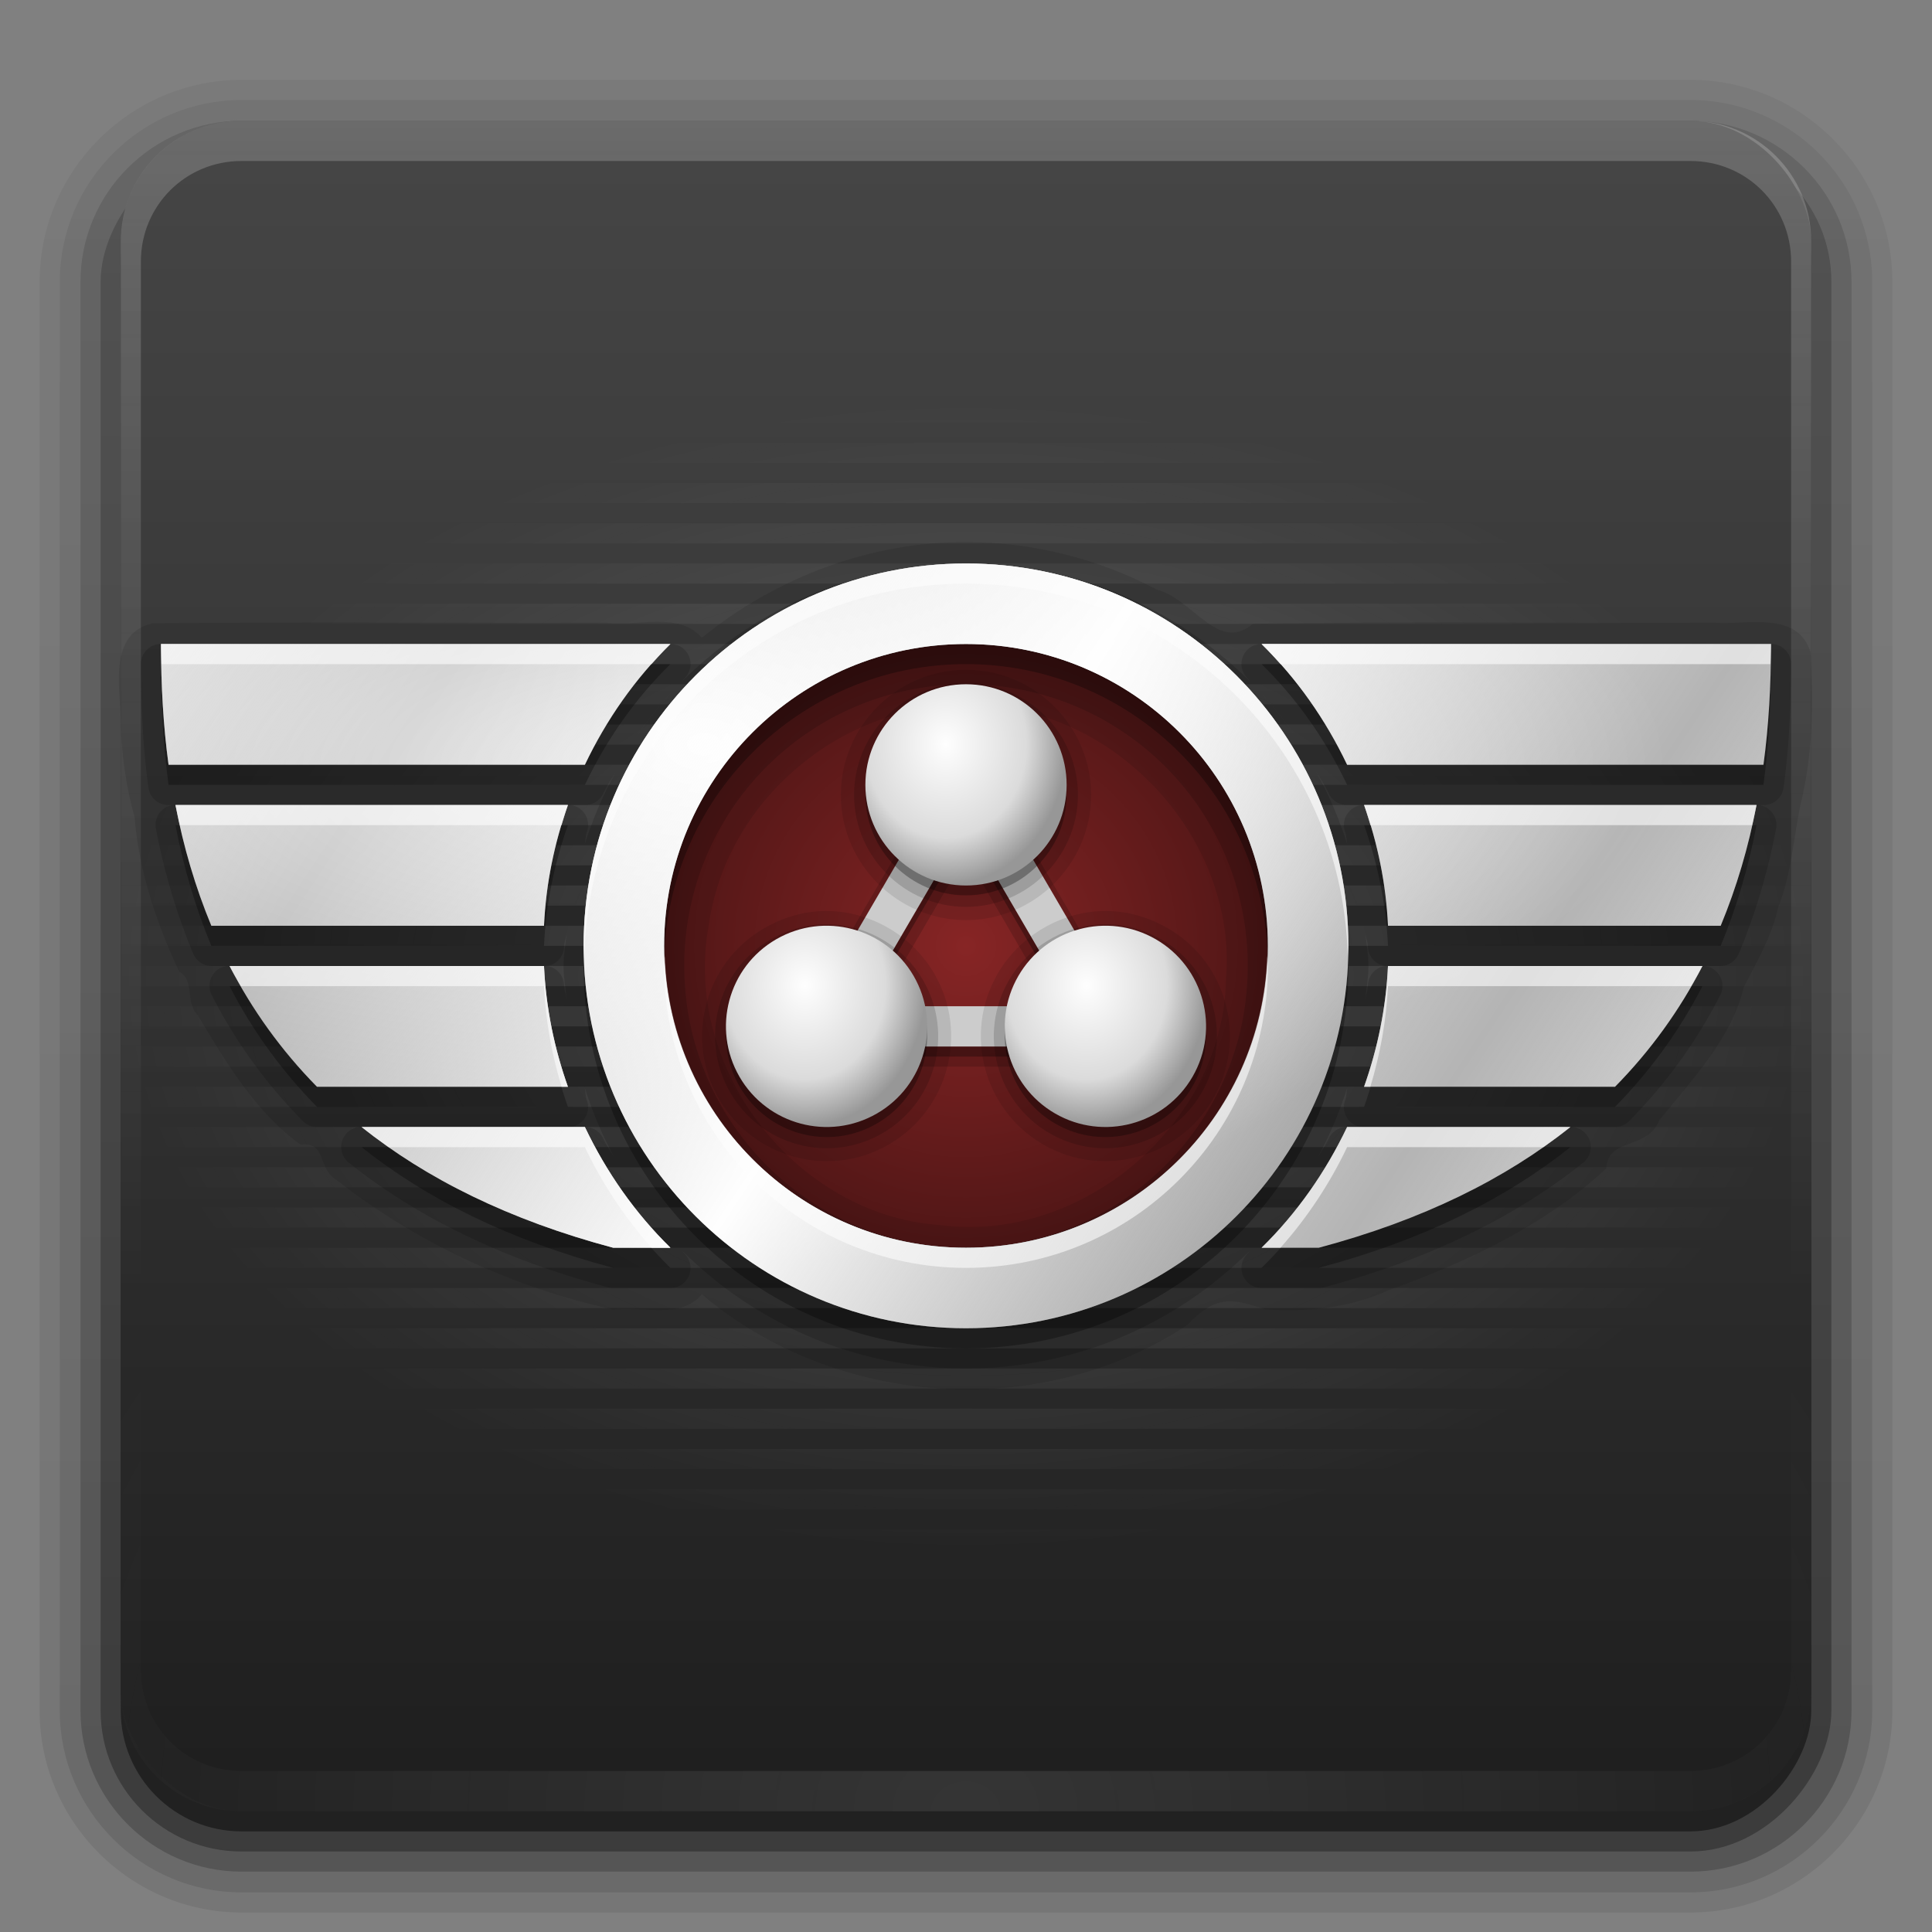 <?xml version="1.0" encoding="UTF-8" standalone="no"?>
<!-- Created with Inkscape (http://www.inkscape.org/) -->

<svg
   xmlns:dc="http://purl.org/dc/elements/1.1/"
   xmlns:cc="http://creativecommons.org/ns#"
   xmlns:rdf="http://www.w3.org/1999/02/22-rdf-syntax-ns#"
   xmlns:svg="http://www.w3.org/2000/svg"
   xmlns="http://www.w3.org/2000/svg"
   xmlns:xlink="http://www.w3.org/1999/xlink"
   xmlns:inkscape="http://www.inkscape.org/namespaces/inkscape"
   version="1.0"
   width="96"
   height="96"
   id="svg2408">
  <rect width="100%" height="100%" fill="#808080" stroke="none"/>
  <defs
     id="defs2410">
    <linearGradient
       id="linearGradient4037">
      <stop
         id="stop4039"
         style="stop-color:#fefefe;stop-opacity:1"
         offset="0" />
      <stop
         id="stop4041"
         style="stop-color:#fefefe;stop-opacity:0"
         offset="1" />
    </linearGradient>
    <linearGradient
       id="linearGradient3899">
      <stop
         id="stop3901"
         style="stop-color:#fefefe;stop-opacity:1"
         offset="0" />
      <stop
         id="stop3904"
         style="stop-color:#dbdbdb;stop-opacity:1"
         offset="0.667" />
      <stop
         id="stop3906"
         style="stop-color:#979797;stop-opacity:1"
         offset="1" />
    </linearGradient>
    <linearGradient
       id="linearGradient3995">
      <stop
         id="stop3997"
         style="stop-color:#fefefe;stop-opacity:1"
         offset="0" />
      <stop
         id="stop3897"
         style="stop-color:#dbdbdb;stop-opacity:1"
         offset="0.5" />
      <stop
         id="stop3999"
         style="stop-color:#979797;stop-opacity:1"
         offset="1" />
    </linearGradient>
    <linearGradient
       id="linearGradient3941">
      <stop
         id="stop3943"
         style="stop-color:#872525;stop-opacity:1"
         offset="0" />
      <stop
         id="stop3945"
         style="stop-color:#501616;stop-opacity:1"
         offset="1" />
    </linearGradient>
    <linearGradient
       id="linearGradient3901">
      <stop
         id="stop3903"
         style="stop-color:#ebebeb;stop-opacity:1"
         offset="0" />
      <stop
         id="stop3905"
         style="stop-color:#b4b4b4;stop-opacity:1"
         offset="1" />
    </linearGradient>
    <linearGradient
       x1="45.448"
       y1="92.54"
       x2="45.448"
       y2="7.017"
       id="ButtonShadow"
       gradientUnits="userSpaceOnUse"
       gradientTransform="scale(1.006,0.994)">
      <stop
         id="stop3750"
         style="stop-color:#000000;stop-opacity:1"
         offset="0" />
      <stop
         id="stop3752"
         style="stop-color:#000000;stop-opacity:0.588"
         offset="1" />
    </linearGradient>
    <linearGradient
       id="linearGradient3737">
      <stop
         id="stop3739"
         style="stop-color:#fefefe;stop-opacity:1"
         offset="0" />
      <stop
         id="stop3741"
         style="stop-color:#fefefe;stop-opacity:0"
         offset="1" />
    </linearGradient>
    <linearGradient
       id="linearGradient3700">
      <stop
         id="stop3702"
         style="stop-color:#1e1e1e;stop-opacity:1"
         offset="0" />
      <stop
         id="stop3704"
         style="stop-color:#464646;stop-opacity:1"
         offset="1" />
    </linearGradient>
    <filter
       color-interpolation-filters="sRGB"
       id="filter3174">
      <feGaussianBlur
         id="feGaussianBlur3176"
         stdDeviation="1.71" />
    </filter>
    <linearGradient
       x1="36.357"
       y1="6"
       x2="36.357"
       y2="63.893"
       id="linearGradient3188"
       xlink:href="#linearGradient3737"
       gradientUnits="userSpaceOnUse" />
    <filter
       x="-0.192"
       y="-0.192"
       width="1.384"
       height="1.384"
       color-interpolation-filters="sRGB"
       id="filter3794">
      <feGaussianBlur
         id="feGaussianBlur3796"
         stdDeviation="5.28" />
    </filter>
    <linearGradient
       x1="48"
       y1="20.221"
       x2="48"
       y2="138.661"
       id="linearGradient3613"
       xlink:href="#linearGradient3737"
       gradientUnits="userSpaceOnUse" />
    <radialGradient
       cx="48"
       cy="90.172"
       r="42"
       fx="48"
       fy="90.172"
       id="radialGradient3619"
       xlink:href="#linearGradient3737"
       gradientUnits="userSpaceOnUse"
       gradientTransform="matrix(1.157,0,0,0.996,-7.551,0.197)" />
    <clipPath
       id="clipPath3613">
      <rect
         width="84"
         height="84"
         rx="6"
         ry="6"
         x="6"
         y="6"
         id="rect3615"
         style="fill:#fefefe;fill-opacity:1;fill-rule:nonzero;stroke:none" />
    </clipPath>
    <linearGradient
       x1="48"
       y1="90"
       x2="48"
       y2="5.988"
       id="linearGradient3617"
       xlink:href="#linearGradient3700"
       gradientUnits="userSpaceOnUse" />
    <linearGradient
       x1="45.448"
       y1="92.54"
       x2="45.448"
       y2="7.017"
       id="ButtonShadow-0"
       gradientUnits="userSpaceOnUse"
       gradientTransform="matrix(1.006,0,0,0.994,100,0)">
      <stop
         id="stop3750-8"
         style="stop-color:#000000;stop-opacity:1"
         offset="0" />
      <stop
         id="stop3752-5"
         style="stop-color:#000000;stop-opacity:0.588"
         offset="1" />
    </linearGradient>
    <linearGradient
       x1="32.251"
       y1="6.132"
       x2="32.251"
       y2="90.239"
       id="linearGradient3780"
       xlink:href="#ButtonShadow-0"
       gradientUnits="userSpaceOnUse"
       gradientTransform="matrix(1.024,0,0,1.012,-1.143,-98.071)" />
    <linearGradient
       x1="32.251"
       y1="6.132"
       x2="32.251"
       y2="90.239"
       id="linearGradient3772"
       xlink:href="#ButtonShadow-0"
       gradientUnits="userSpaceOnUse"
       gradientTransform="matrix(1.024,0,0,1.012,-1.143,-98.071)" />
    <linearGradient
       x1="32.251"
       y1="6.132"
       x2="32.251"
       y2="90.239"
       id="linearGradient3725"
       xlink:href="#ButtonShadow-0"
       gradientUnits="userSpaceOnUse"
       gradientTransform="matrix(1.024,0,0,1.012,-1.143,-98.071)" />
    <linearGradient
       x1="32.251"
       y1="6.132"
       x2="32.251"
       y2="90.239"
       id="linearGradient3721"
       xlink:href="#ButtonShadow-0"
       gradientUnits="userSpaceOnUse"
       gradientTransform="translate(0,-97)" />
    <linearGradient
       x1="32.251"
       y1="6.132"
       x2="32.251"
       y2="90.239"
       id="linearGradient3026"
       xlink:href="#ButtonShadow-0"
       gradientUnits="userSpaceOnUse"
       gradientTransform="matrix(1.024,0,0,1.012,-1.143,-98.071)" />
    <radialGradient
       cx="53"
       cy="53.571"
       r="39"
       fx="53"
       fy="53.571"
       id="radialGradient3907"
       xlink:href="#linearGradient3995"
       gradientUnits="userSpaceOnUse"
       gradientTransform="matrix(0.154,0,0,0.103,44.846,-35.495)" />
    <radialGradient
       cx="48"
       cy="48"
       r="12"
       fx="48"
       fy="48"
       id="radialGradient3947"
       xlink:href="#linearGradient3941"
       gradientUnits="userSpaceOnUse" />
    <radialGradient
       cx="40"
       cy="25.714"
       r="39"
       fx="40"
       fy="25.714"
       id="radialGradient3985"
       xlink:href="#linearGradient3901"
       gradientUnits="userSpaceOnUse"
       gradientTransform="matrix(1,0,0,0.359,0,-49.231)" />
    <radialGradient
       cx="40"
       cy="25.714"
       r="39"
       fx="40"
       fy="25.714"
       id="radialGradient3988"
       xlink:href="#linearGradient3901"
       gradientUnits="userSpaceOnUse"
       gradientTransform="matrix(1,0,0,0.359,0,-49.231)" />
    <radialGradient
       cx="41.5"
       cy="25.714"
       r="39"
       fx="41.5"
       fy="25.714"
       id="radialGradient3991"
       xlink:href="#linearGradient3995"
       gradientUnits="userSpaceOnUse"
       gradientTransform="matrix(0.154,1.2841659e-8,0,0.128,40.615,-43.297)" />
    <radialGradient
       cx="42"
       cy="53.571"
       r="39"
       fx="42"
       fy="53.571"
       id="radialGradient3993"
       xlink:href="#linearGradient3995"
       gradientUnits="userSpaceOnUse"
       gradientTransform="matrix(0.128,0,0,0.103,36.615,-35.495)" />
    <radialGradient
       cx="47.721"
       cy="16.354"
       r="39"
       fx="47.721"
       fy="16.354"
       id="radialGradient3835"
       xlink:href="#linearGradient3899"
       gradientUnits="userSpaceOnUse"
       gradientTransform="matrix(2.3889796e-8,0.179,-0.154,2.0476967e-8,49.516,28.435)" />
    <radialGradient
       cx="40.582"
       cy="50.077"
       r="39"
       fx="40.582"
       fy="50.077"
       id="radialGradient3847"
       xlink:href="#linearGradient3899"
       gradientUnits="userSpaceOnUse"
       gradientTransform="matrix(-3.6030588e-8,0.179,-0.154,-3.0883357e-8,61.704,41.716)" />
    <radialGradient
       cx="61.268"
       cy="37.918"
       r="39"
       fx="61.268"
       fy="37.918"
       id="radialGradient3851"
       xlink:href="#linearGradient3899"
       gradientUnits="userSpaceOnUse"
       gradientTransform="matrix(-2.8744392e-8,0.179,-0.154,0,45.834,38.003)" />
    <radialGradient
       cx="48"
       cy="48"
       r="12"
       fx="48"
       fy="48"
       id="radialGradient3864"
       xlink:href="#linearGradient3941"
       gradientUnits="userSpaceOnUse" />
    <radialGradient
       cx="35.525"
       cy="37.269"
       r="19"
       fx="35.525"
       fy="37.269"
       id="radialGradient3876"
       xlink:href="#linearGradient3995"
       gradientUnits="userSpaceOnUse"
       gradientTransform="matrix(2.105,-2.194332e-7,1.4263158e-7,1.368,-39.789,-14)" />
    <radialGradient
       cx="36"
       cy="23"
       r="40"
       fx="36"
       fy="23"
       id="radialGradient3878"
       xlink:href="#linearGradient3901"
       gradientUnits="userSpaceOnUse"
       gradientTransform="matrix(1.175,0,0,0.425,-6.3,28.225)" />
    <linearGradient
       x1="46"
       y1="45.371"
       x2="68"
       y2="60"
       id="linearGradient3895"
       xlink:href="#linearGradient3737"
       gradientUnits="userSpaceOnUse"
       spreadMethod="reflect" />
    <radialGradient
       cx="48"
       cy="48.5"
       r="42"
       fx="48"
       fy="48.5"
       id="radialGradient4043"
       xlink:href="#linearGradient4037"
       gradientUnits="userSpaceOnUse"
       gradientTransform="matrix(1,0,0,0.679,0,15.589)" />
  </defs>
  <g
     id="layer2"
     style="display:none">
    <rect
       width="86"
       height="85"
       rx="6"
       ry="6"
       x="5"
       y="7"
       id="rect3745"
       style="opacity:0.9;fill:url(#ButtonShadow);fill-opacity:1;fill-rule:nonzero;stroke:none;filter:url(#filter3174)" />
  </g>
  <g
     id="layer3">
    <path
       d="m 12,-95.031 c -5.511,0 -10.031,4.52 -10.031,10.031 l 0,71 c 0,5.511 4.52,10.031 10.031,10.031 l 72,0 c 5.511,0 10.031,-4.52 10.031,-10.031 l 0,-71 c 0,-5.511 -4.52,-10.031 -10.031,-10.031 l -72,0 z"
       transform="scale(1,-1)"
       id="path3786"
       style="opacity:0.08;fill:url(#linearGradient3026);fill-opacity:1;fill-rule:nonzero;stroke:none;display:inline" />
    <path
       d="m 12,-94.031 c -4.972,0 -9.031,4.06 -9.031,9.031 l 0,71 c 0,4.972 4.06,9.031 9.031,9.031 l 72,0 c 4.972,0 9.031,-4.06 9.031,-9.031 l 0,-71 c 0,-4.972 -4.06,-9.031 -9.031,-9.031 l -72,0 z"
       transform="scale(1,-1)"
       id="path3778"
       style="opacity:0.1;fill:url(#linearGradient3780);fill-opacity:1;fill-rule:nonzero;stroke:none;display:inline" />
    <path
       d="m 12,-93 c -4.409,0 -8,3.591 -8,8 l 0,71 c 0,4.409 3.591,8 8,8 l 72,0 c 4.409,0 8,-3.591 8,-8 l 0,-71 c 0,-4.409 -3.591,-8 -8,-8 l -72,0 z"
       transform="scale(1,-1)"
       id="path3770"
       style="opacity:0.2;fill:url(#linearGradient3772);fill-opacity:1;fill-rule:nonzero;stroke:none;display:inline" />
    <rect
       width="86"
       height="85"
       rx="7"
       ry="7"
       x="5"
       y="-92"
       transform="scale(1,-1)"
       id="rect3723"
       style="opacity:0.3;fill:url(#linearGradient3725);fill-opacity:1;fill-rule:nonzero;stroke:none;display:inline" />
    <rect
       width="84"
       height="84"
       rx="6"
       ry="6"
       x="6"
       y="-91"
       transform="scale(1,-1)"
       id="rect3716"
       style="opacity:0.45;fill:url(#linearGradient3721);fill-opacity:1;fill-rule:nonzero;stroke:none;display:inline" />
  </g>
  <g
     id="layer1">
    <rect
       width="84"
       height="84"
       rx="6"
       ry="6"
       x="6"
       y="6"
       id="rect2419"
       style="fill:url(#linearGradient3617);fill-opacity:1;fill-rule:nonzero;stroke:none" />
    <path
       d="M 12,6 C 8.676,6 6,8.676 6,12 l 0,2 0,68 0,2 c 0,0.335 0.041,0.651 0.094,0.969 0.049,0.296 0.097,0.597 0.188,0.875 0.01,0.03 0.021,0.064 0.031,0.094 0.099,0.288 0.235,0.547 0.375,0.812 0.145,0.274 0.316,0.536 0.5,0.781 0.184,0.246 0.374,0.473 0.594,0.688 0.44,0.428 0.943,0.815 1.5,1.094 0.279,0.14 0.573,0.247 0.875,0.344 -0.256,-0.1 -0.487,-0.236 -0.719,-0.375 -0.007,-0.004 -0.024,0.004 -0.031,0 -0.032,-0.019 -0.062,-0.043 -0.094,-0.062 -0.12,-0.077 -0.231,-0.164 -0.344,-0.25 -0.106,-0.081 -0.213,-0.161 -0.312,-0.25 C 8.478,88.557 8.309,88.373 8.156,88.188 8.049,88.057 7.938,87.922 7.844,87.781 7.819,87.743 7.805,87.695 7.781,87.656 7.716,87.553 7.651,87.452 7.594,87.344 7.493,87.149 7.388,86.928 7.312,86.719 7.305,86.697 7.289,86.678 7.281,86.656 7.249,86.564 7.245,86.469 7.219,86.375 7.188,86.268 7.148,86.172 7.125,86.062 7.052,85.721 7,85.364 7,85 L 7,83 7,15 7,13 C 7,10.218 9.218,8 12,8 l 2,0 68,0 2,0 c 2.782,0 5,2.218 5,5 l 0,2 0,68 0,2 c 0,0.364 -0.052,0.721 -0.125,1.062 -0.044,0.207 -0.088,0.398 -0.156,0.594 -0.008,0.022 -0.023,0.041 -0.031,0.062 -0.063,0.174 -0.138,0.367 -0.219,0.531 -0.042,0.083 -0.079,0.17 -0.125,0.25 -0.055,0.097 -0.127,0.188 -0.188,0.281 -0.094,0.141 -0.205,0.276 -0.312,0.406 -0.143,0.174 -0.303,0.347 -0.469,0.5 -0.011,0.01 -0.02,0.021 -0.031,0.031 -0.138,0.126 -0.285,0.234 -0.438,0.344 -0.103,0.073 -0.204,0.153 -0.312,0.219 -0.007,0.004 -0.024,-0.004 -0.031,0 -0.232,0.139 -0.463,0.275 -0.719,0.375 0.302,-0.097 0.596,-0.204 0.875,-0.344 0.557,-0.279 1.06,-0.666 1.5,-1.094 0.22,-0.214 0.409,-0.442 0.594,-0.688 0.184,-0.246 0.355,-0.508 0.5,-0.781 0.14,-0.265 0.276,-0.525 0.375,-0.812 0.01,-0.031 0.021,-0.063 0.031,-0.094 0.09,-0.278 0.139,-0.579 0.188,-0.875 C 89.959,84.651 90,84.335 90,84 l 0,-2 0,-68 0,-2 C 90,8.676 87.324,6 84,6 L 12,6 z"
       inkscape:connector-curvature="0"
       id="rect3728"
       style="opacity:0.2;fill:url(#linearGradient3188);fill-opacity:1;fill-rule:nonzero;stroke:none" />
    <path
       d="M 12,90 C 8.676,90 6,87.324 6,84 L 6,82 6,14 6,12 c 0,-0.335 0.041,-0.651 0.094,-0.969 0.049,-0.296 0.097,-0.597 0.188,-0.875 C 6.291,10.126 6.302,10.093 6.312,10.062 6.411,9.775 6.547,9.515 6.688,9.25 6.832,8.976 7.003,8.714 7.188,8.469 7.372,8.223 7.561,7.995 7.781,7.781 8.221,7.353 8.724,6.967 9.281,6.688 9.56,6.548 9.855,6.441 10.156,6.344 9.9,6.444 9.67,6.58 9.438,6.719 c -0.007,0.004 -0.024,-0.004 -0.031,0 -0.032,0.019 -0.062,0.043 -0.094,0.062 -0.12,0.077 -0.231,0.164 -0.344,0.25 -0.106,0.081 -0.213,0.161 -0.312,0.25 C 8.478,7.443 8.309,7.627 8.156,7.812 8.049,7.943 7.938,8.078 7.844,8.219 7.819,8.257 7.805,8.305 7.781,8.344 7.716,8.447 7.651,8.548 7.594,8.656 7.493,8.851 7.388,9.072 7.312,9.281 7.305,9.303 7.289,9.322 7.281,9.344 7.249,9.436 7.245,9.531 7.219,9.625 7.188,9.732 7.148,9.828 7.125,9.938 7.052,10.279 7,10.636 7,11 l 0,2 0,68 0,2 c 0,2.782 2.218,5 5,5 l 2,0 68,0 2,0 c 2.782,0 5,-2.218 5,-5 l 0,-2 0,-68 0,-2 C 89,10.636 88.948,10.279 88.875,9.938 88.831,9.731 88.787,9.54 88.719,9.344 88.711,9.322 88.695,9.303 88.688,9.281 88.625,9.108 88.549,8.914 88.469,8.75 88.427,8.667 88.39,8.58 88.344,8.5 88.289,8.403 88.217,8.312 88.156,8.219 88.062,8.078 87.951,7.943 87.844,7.812 87.701,7.638 87.541,7.466 87.375,7.312 87.364,7.302 87.355,7.291 87.344,7.281 87.205,7.156 87.059,7.047 86.906,6.938 86.804,6.864 86.702,6.784 86.594,6.719 c -0.007,-0.004 -0.024,0.004 -0.031,0 -0.232,-0.139 -0.463,-0.275 -0.719,-0.375 0.302,0.097 0.596,0.204 0.875,0.344 0.557,0.279 1.06,0.666 1.5,1.094 0.22,0.214 0.409,0.442 0.594,0.688 0.184,0.246 0.355,0.508 0.5,0.781 0.14,0.265 0.276,0.525 0.375,0.812 0.01,0.031 0.021,0.063 0.031,0.094 0.09,0.278 0.139,0.579 0.188,0.875 C 89.959,11.349 90,11.665 90,12 l 0,2 0,68 0,2 c 0,3.324 -2.676,6 -6,6 l -72,0 z"
       inkscape:connector-curvature="0"
       id="path3615"
       style="opacity:0.1;fill:url(#radialGradient3619);fill-opacity:1;fill-rule:nonzero;stroke:none" />
    <path
       d="m 6,20 0,1 84,0 0,-1 -84,0 z m 0,2 0,1 84,0 0,-1 -84,0 z m 0,2 0,1 84,0 0,-1 -84,0 z m 0,2 0,1 84,0 0,-1 -84,0 z m 0,2 0,1 84,0 0,-1 -84,0 z m 0,2 0,1 84,0 0,-1 -84,0 z m 0,2 0,1 84,0 0,-1 -84,0 z m 0,2 0,1 84,0 0,-1 -84,0 z m 0,2 0,1 84,0 0,-1 -84,0 z m 0,2 0,1 84,0 0,-1 -84,0 z m 0,2 0,1 84,0 0,-1 -84,0 z m 0,2 0,1 84,0 0,-1 -84,0 z m 0,2 0,1 84,0 0,-1 -84,0 z m 0,2 0,1 84,0 0,-1 -84,0 z m 0,2 0,1 84,0 0,-1 -84,0 z m 0,2 0,1 84,0 0,-1 -84,0 z m 0,2 0,1 84,0 0,-1 -84,0 z m 0,2 0,1 84,0 0,-1 -84,0 z m 0,2 0,1 84,0 0,-1 -84,0 z m 0,2 0,1 84,0 0,-1 -84,0 z m 0,2 0,1 84,0 0,-1 -84,0 z m 0,2 0,1 84,0 0,-1 -84,0 z m 0,2 0,1 84,0 0,-1 -84,0 z m 0,2 0,1 84,0 0,-1 -84,0 z m 0,2 0,1 84,0 0,-1 -84,0 z m 0,2 0,1 84,0 0,-1 -84,0 z m 0,2 0,1 84,0 0,-1 -84,0 z m 0,2 0,1 84,0 0,-1 -84,0 z m 0,2 0,1 84,0 0,-1 -84,0 z"
       inkscape:connector-curvature="0"
       id="rect3970"
       style="opacity:0.2;color:#000000;fill:url(#radialGradient4043);fill-opacity:1;fill-rule:nonzero;stroke:none;stroke-width:2;marker:none;visibility:visible;display:inline;overflow:visible;enable-background:accumulate" />
  </g>
  <g
     id="layer5"
     style="display:none">
    <rect
       width="66"
       height="66"
       rx="12"
       ry="12"
       x="15"
       y="15"
       clip-path="url(#clipPath3613)"
       id="rect3171"
       style="opacity:0.05;fill:url(#linearGradient3613);fill-opacity:1;fill-rule:nonzero;stroke:#fefefe;stroke-width:0.5;stroke-linecap:round;stroke-linejoin:miter;stroke-miterlimit:4;stroke-opacity:1;stroke-dasharray:none;stroke-dashoffset:0;filter:url(#filter3794)" />
  </g>
  <g
     id="layer4">
    <path
       d="m 60,48 a 12,12 0 1 1 -24,0 12,12 0 1 1 24,0 z"
       transform="matrix(1.25,0,0,1.25,-12,-13)"
       id="path3862"
       style="color:#000000;fill:url(#radialGradient3864);fill-opacity:1;fill-rule:nonzero;stroke:none;stroke-width:3;marker:none;visibility:visible;display:inline;overflow:visible;enable-background:accumulate" />
    <path
       d="m 47.969,37 a 0.49,0.49 0 0 0 -0.406,0.25 l -0.875,1.5 -7,12 -0.875,1.5 A 0.49,0.49 0 0 0 39.25,53 l 1.75,0 14,0 1.75,0 a 0.49,0.49 0 0 0 0.438,-0.75 l -0.875,-1.5 -7,-12 -0.875,-1.5 A 0.49,0.49 0 0 0 47.969,37 z M 48,42.5 52.375,50 43.625,50 48,42.5 z"
       id="path3968"
       style="font-size:medium;font-style:normal;font-variant:normal;font-weight:normal;font-stretch:normal;text-indent:0;text-align:start;text-decoration:none;line-height:normal;letter-spacing:normal;word-spacing:normal;text-transform:none;direction:ltr;block-progression:tb;writing-mode:lr-tb;text-anchor:start;baseline-shift:baseline;opacity:0.15;color:#000000;fill:#000000;fill-opacity:1;stroke:none;stroke-width:2;marker:none;visibility:visible;display:inline;overflow:visible;enable-background:accumulate;font-family:Sans;-inkscape-font-specification:Sans" />
    <path
       d="m 48,37.5 -0.875,1.5 -7,12 -0.875,1.5 1.75,0 14,0 1.75,0 -0.875,-1.5 -7,-12 L 48,37.5 z m 0,4 5.25,9 -10.5,0 5.25,-9 z"
       inkscape:connector-curvature="0"
       id="path3964"
       style="font-size:medium;font-style:normal;font-variant:normal;font-weight:normal;font-stretch:normal;text-indent:0;text-align:start;text-decoration:none;line-height:normal;letter-spacing:normal;word-spacing:normal;text-transform:none;direction:ltr;block-progression:tb;writing-mode:lr-tb;text-anchor:start;baseline-shift:baseline;opacity:0.3;color:#000000;fill:#000000;fill-opacity:1;stroke:none;stroke-width:2;marker:none;visibility:visible;display:inline;overflow:visible;enable-background:accumulate;font-family:Sans;-inkscape-font-specification:Sans" />
    <path
       d="m 48,26.938 c -4.758,-0.023 -9.449,1.756 -13.125,4.75 -1.176,-1.332 -3.203,-0.53 -4.761,-0.75 -7.506,0.021 -15.018,-0.042 -22.52,0.031 -2.207,0.49 -1.633,3.144 -1.593,4.79 0.009,1.622 0.276,3.414 0.686,4.835 0.198,2.639 1.097,5.304 2.219,7.688 0.797,0.443 0.265,1.501 0.917,2.153 1.39,2.328 2.889,4.854 5.114,6.441 1.306,-0.167 0.854,1.24 1.781,1.75 4.009,3.143 8.789,5.36 13.75,6.438 1.447,-0.189 3.334,0.528 4.406,-0.75 6.631,5.627 16.855,6.345 24.126,1.52 1.416,-1.491 2.224,-1.328 3.875,-0.77 2.099,0.131 4.17,-0.065 6.114,-0.951 3.884,-1.392 7.793,-3.233 10.823,-6.049 0.07,-1.552 2.053,-0.911 2.635,-2.394 1.613,-2.004 3.611,-4.088 4.208,-6.637 0.559,-1.101 1.42,-2.54 1.705,-3.97 0.662,-1.618 0.777,-3.551 1.107,-5.092 0.609,-2.436 0.653,-5.073 0.5,-7.562 C 89.315,30.323 86.814,31.069 85.178,30.938 77.537,30.979 69.879,30.854 62.25,31 60.534,32.456 59.299,29.785 57.487,29.295 54.574,27.763 51.294,26.931 48,26.938 z m 0,8.125 C 55.17,34.841 61.508,41.521 60.921,48.669 60.774,55.84 53.777,61.815 46.672,60.871 39.518,60.358 33.917,53.068 35.211,46.023 36.034,39.847 41.771,34.936 48,35.062 z"
       inkscape:connector-curvature="0"
       id="path3929"
       style="opacity:0.1;color:#000000;fill:#000000;fill-opacity:1;fill-rule:nonzero;stroke:none;stroke-width:3;marker:none;visibility:visible;display:inline;overflow:visible;enable-background:accumulate" />
    <path
       d="m 48,28 c -5.515,0 -10.505,2.255 -14.125,5.875 -0.837,0.837 -1.571,1.745 -2.25,2.719 0.674,-0.979 1.414,-1.882 2.25,-2.719 0.047,-0.047 0.077,-0.109 0.125,-0.156 A 0.995,0.995 0 0 0 33.312,32 L 8,32 a 0.995,0.995 0 0 0 -1,1 c 0,2.09 0.104,4.126 0.375,6.125 a 0.995,0.995 0 0 0 1,0.875 l 0.25,0 A 0.995,0.995 0 0 0 7.75,41.188 c 0.412,2.155 1.028,4.218 1.844,6.188 A 0.995,0.995 0 0 0 10.5,48 l 0.812,0 a 0.995,0.995 0 0 0 -0.781,1.469 c 1.164,2.26 2.648,4.336 4.5,6.219 A 0.995,0.995 0 0 0 15.75,56 l 2.125,0 a 0.995,0.995 0 0 0 -0.531,1.781 c 3.329,2.663 7.588,4.779 12.875,6.188 A 0.995,0.995 0 0 0 30.469,64 l 2.844,0 A 0.995,0.995 0 0 0 34,62.281 c -0.048,-0.047 -0.078,-0.109 -0.125,-0.156 -0.836,-0.837 -1.576,-1.74 -2.25,-2.719 0.679,0.973 1.413,1.882 2.25,2.719 C 37.495,65.745 42.485,68 48,68 c 5.515,0 10.505,-2.255 14.125,-5.875 0.837,-0.837 1.571,-1.745 2.25,-2.719 -0.674,0.979 -1.414,1.882 -2.25,2.719 -0.047,0.047 -0.077,0.109 -0.125,0.156 A 0.995,0.995 0 0 0 62.688,64 l 2.844,0 a 0.995,0.995 0 0 0 0.25,-0.031 c 5.287,-1.408 9.546,-3.525 12.875,-6.188 A 0.995,0.995 0 0 0 78.094,56 L 80.25,56 a 0.995,0.995 0 0 0 0.719,-0.312 c 1.852,-1.883 3.336,-3.959 4.5,-6.219 A 0.995,0.995 0 0 0 84.625,48 l 0.875,0 a 0.995,0.995 0 0 0 0.906,-0.625 C 87.222,45.406 87.838,43.343 88.25,41.188 A 0.995,0.995 0 0 0 87.344,40 l 0.281,0 a 0.995,0.995 0 0 0 1,-0.875 C 88.896,37.126 89,35.09 89,33 A 0.995,0.995 0 0 0 88,32 L 62.688,32 A 0.995,0.995 0 0 0 62,33.719 c 0.048,0.047 0.078,0.109 0.125,0.156 0.836,0.837 1.576,1.74 2.25,2.719 C 63.696,35.62 62.962,34.712 62.125,33.875 58.505,30.255 53.515,28 48,28 z m 0,6 c 7.747,0 14,6.253 14,14 0,7.747 -6.253,14 -14,14 -7.747,0 -14,-6.253 -14,-14 0,-7.747 6.253,-14 14,-14 z m -17.344,4.25 c -0.671,1.19 -1.207,2.456 -1.625,3.781 0.07,-0.221 0.048,-0.469 0.125,-0.688 A 0.995,0.995 0 0 0 28.344,40 l 0.719,0 a 0.995,0.995 0 0 0 0.906,-0.562 c 0.198,-0.415 0.465,-0.788 0.688,-1.188 z m 34.688,0 c 0.223,0.399 0.49,0.772 0.688,1.188 A 0.995,0.995 0 0 0 66.938,40 l 0.75,0 a 0.995,0.995 0 0 0 -0.844,1.344 c 0.077,0.218 0.055,0.467 0.125,0.688 -0.418,-1.325 -0.954,-2.591 -1.625,-3.781 z m -37.188,8.094 C 28.11,46.898 28,47.434 28,48 c 0,0.566 0.11,1.102 0.156,1.656 -0.02,-0.238 -0.114,-0.447 -0.125,-0.688 A 0.995,0.995 0 0 0 27.156,48 a 0.995,0.995 0 0 0 0.875,-0.969 c 0.011,-0.241 0.105,-0.449 0.125,-0.688 z m 39.688,0 c 0.02,0.238 0.114,0.447 0.125,0.688 a 0.995,0.995 0 0 0 0.875,0.969 0.995,0.995 0 0 0 -0.875,0.969 c -0.011,0.241 -0.105,0.449 -0.125,0.688 C 67.89,49.102 68,48.566 68,48 68,47.434 67.89,46.898 67.844,46.344 z m -38.812,7.625 c 0.418,1.325 0.954,2.591 1.625,3.781 -0.223,-0.399 -0.49,-0.772 -0.688,-1.188 A 0.995,0.995 0 0 0 29.062,56 l -0.75,0 a 0.995,0.995 0 0 0 0.844,-1.344 c -0.077,-0.218 -0.055,-0.467 -0.125,-0.688 z m 37.938,0 c -0.07,0.221 -0.048,0.469 -0.125,0.688 A 0.995,0.995 0 0 0 67.656,56 l -0.719,0 a 0.995,0.995 0 0 0 -0.906,0.562 c -0.198,0.415 -0.465,0.788 -0.688,1.188 0.671,-1.19 1.207,-2.456 1.625,-3.781 z"
       id="path3925"
       style="opacity:0.15;color:#000000;fill:#000000;fill-opacity:1;fill-rule:nonzero;stroke:none;stroke-width:3;marker:none;visibility:visible;display:inline;overflow:visible;enable-background:accumulate" />
    <path
       d="M 48,29 C 37.507,29 29,37.507 29,48 29,58.493 37.507,67 48,67 58.493,67 67,58.493 67,48 67,37.507 58.493,29 48,29 z M 8,33 c 0,2.054 0.111,4.054 0.375,6 l 20.688,0 c 1.068,-2.244 2.495,-4.281 4.25,-6 L 8,33 z m 40,0 c 8.284,0 15,6.716 15,15 0,8.284 -6.716,15 -15,15 -8.284,0 -15,-6.716 -15,-15 0,-8.284 6.716,-15 15,-15 z m 14.688,0 c 1.755,1.719 3.182,3.756 4.25,6 L 87.625,39 C 87.889,37.054 88,35.054 88,33 L 62.688,33 z M 8.719,41 c 0.4,2.093 0.993,4.096 1.781,6 l 16.531,0 c 0.097,-2.102 0.517,-4.104 1.188,-6 l -19.5,0 z m 59.062,0 c 0.671,1.896 1.09,3.898 1.188,6 L 85.5,47 c 0.789,-1.904 1.381,-3.907 1.781,-6 l -19.5,0 z m -56.375,8 c 1.12,2.173 2.562,4.189 4.344,6 l 12.469,0 c -0.671,-1.896 -1.09,-3.898 -1.188,-6 l -15.625,0 z m 57.562,0 c -0.097,2.102 -0.517,4.104 -1.188,6 L 80.25,55 c 1.782,-1.811 3.224,-3.827 4.344,-6 l -15.625,0 z m -51,8 c 3.207,2.565 7.324,4.621 12.5,6 l 2.844,0 c -1.755,-1.719 -3.182,-3.756 -4.25,-6 l -11.094,0 z m 48.969,0 c -1.068,2.244 -2.495,4.281 -4.25,6 l 2.844,0 c 5.176,-1.379 9.293,-3.435 12.5,-6 L 66.938,57 z"
       inkscape:connector-curvature="0"
       id="path3919"
       style="opacity:0.3;color:#000000;fill:#000000;fill-opacity:1;fill-rule:nonzero;stroke:none;stroke-width:3;marker:none;visibility:visible;display:inline;overflow:visible;enable-background:accumulate" />
    <path
       d="m 60,48 a 12,12 0 1 1 -24,0 12,12 0 1 1 24,0 z"
       transform="translate(0,-80)"
       id="path3939"
       style="color:#000000;fill:url(#radialGradient3947);fill-opacity:1;fill-rule:nonzero;stroke:none;stroke-width:3;marker:none;visibility:visible;display:inline;overflow:visible;enable-background:accumulate" />
    <path
       d="m 9,-46 c -1.094e-4,0.031 0,0.062 0,0.094 0,1.3 0.112,2.606 0.344,3.906 L 35.5,-42 c 1.307,-1.633 2.938,-2.982 4.781,-4 L 9,-46 z m 46.719,0 c 1.843,1.018 3.474,2.367 4.781,4 l 26.156,0 C 86.885,-43.291 87,-44.606 87,-45.906 87,-45.938 87,-45.969 87,-46 l -31.281,0 z M 9.812,-40 c 0.369,1.352 0.876,2.691 1.5,4 l 21.219,0 c 0.366,-1.417 0.909,-2.764 1.625,-4 L 9.812,-40 z m 52.031,0 c 0.716,1.236 1.259,2.583 1.625,4 l 21.219,0 c 0.628,-1.309 1.13,-2.641 1.5,-4 l -24.344,0 z M 12.375,-34 c 0.822,1.387 1.783,2.72 2.906,4 l 16.875,0 C 32.073,-30.66 32,-31.317 32,-32 c 0,-0.683 0.073,-1.34 0.156,-2 L 12.375,-34 z m 51.469,0 c 0.083,0.66 0.156,1.317 0.156,2 0,0.683 -0.073,1.34 -0.156,2 l 16.812,0 c 1.145,-1.282 2.134,-2.605 2.969,-4 l -19.781,0 z m -46.625,6 c 1.544,1.45 3.302,2.796 5.281,4 l 11.656,0 c -0.716,-1.236 -1.259,-2.583 -1.625,-4 l -15.312,0 z m 46.25,0 c -0.366,1.417 -0.909,2.764 -1.625,4 l 11.469,0 c 2.018,-1.199 3.803,-2.553 5.375,-4 l -15.219,0 z M 26.25,-22 c 3.858,1.769 8.377,3.068 13.531,3.719 C 38.146,-19.264 36.687,-20.517 35.5,-22 l -9.25,0 z m 34.25,0 c -1.131,1.413 -2.522,2.601 -4.062,3.562 4.926,-0.683 9.265,-1.896 13,-3.562 L 60.5,-22 z"
       inkscape:connector-curvature="0"
       id="path3983"
       style="color:#000000;fill:url(#radialGradient3988);fill-opacity:1;fill-rule:nonzero;stroke:none;stroke-width:0.25;marker:none;visibility:visible;display:inline;overflow:visible;enable-background:accumulate" />
    <path
       d="m 48,-46 c -7.732,0 -14,6.268 -14,14 0,7.732 6.268,14 14,14 7.732,0 14,-6.268 14,-14 0,-7.732 -6.268,-14 -14,-14 z m 0,2 c 6.627,0 12,5.373 12,12 0,6.627 -5.373,12 -12,12 -6.627,0 -12,-5.373 -12,-12 0,-6.627 5.373,-12 12,-12 z"
       inkscape:connector-curvature="0"
       id="path3981"
       style="color:#000000;fill:url(#radialGradient3985);fill-opacity:1;fill-rule:nonzero;stroke:none;stroke-width:0.25;marker:none;visibility:visible;display:inline;overflow:visible;enable-background:accumulate" />
    <path
       d="m 48,-43 c -2.485,0 -4.5,2.015 -4.5,4.5 0,2.485 2.015,4.5 4.5,4.5 2.485,0 4.5,-2.015 4.5,-4.5 0,-2.485 -2.015,-4.5 -4.5,-4.5 z"
       inkscape:connector-curvature="0"
       id="path3975"
       style="color:#000000;fill:url(#radialGradient3991);fill-opacity:1;fill-rule:nonzero;stroke:none;stroke-width:0.25;marker:none;visibility:visible;display:inline;overflow:visible;enable-background:accumulate" />
    <path
       d="M 44.125,-35.219 43.312,-33.75 c 0.993,0.19 1.949,0.644 2.688,1.375 l 0.656,-1.219 c -1,-0.276 -1.878,-0.855 -2.531,-1.625 z"
       inkscape:connector-curvature="0"
       id="path3969"
       style="opacity:0.5;color:#000000;fill:#000000;fill-opacity:1;fill-rule:nonzero;stroke:none;stroke-width:0.25;marker:none;visibility:visible;display:inline;overflow:visible;enable-background:accumulate" />
    <path
       d="m 51.875,-35.219 c -0.653,0.77 -1.532,1.349 -2.531,1.625 L 50,-32.375 c 0.738,-0.731 1.695,-1.185 2.688,-1.375 l -0.812,-1.469 z"
       inkscape:connector-curvature="0"
       id="path3967"
       style="opacity:0.5;color:#000000;fill:#000000;fill-opacity:1;fill-rule:nonzero;stroke:none;stroke-width:0.25;marker:none;visibility:visible;display:inline;overflow:visible;enable-background:accumulate" />
    <path
       d="m 42.688,-33.25 c -0.865,-0.061 -1.755,0.128 -2.562,0.594 -2.152,1.243 -2.899,4.004 -1.656,6.156 1.243,2.152 4.004,2.899 6.156,1.656 2.152,-1.243 2.899,-4.004 1.656,-6.156 -0.777,-1.345 -2.153,-2.148 -3.594,-2.25 z"
       inkscape:connector-curvature="0"
       id="path3961"
       style="color:#000000;fill:url(#radialGradient3993);fill-opacity:1;fill-rule:nonzero;stroke:none;stroke-width:0.25;marker:none;visibility:visible;display:inline;overflow:visible;enable-background:accumulate" />
    <path
       d="m 53.312,-33.25 c -1.441,0.102 -2.817,0.905 -3.594,2.25 -1.243,2.152 -0.496,4.914 1.656,6.156 2.152,1.243 4.914,0.496 6.156,-1.656 1.243,-2.152 0.496,-4.914 -1.656,-6.156 -0.807,-0.466 -1.698,-0.655 -2.562,-0.594 z"
       inkscape:connector-curvature="0"
       id="path3959"
       style="color:#000000;fill:url(#radialGradient3907);fill-opacity:1;fill-rule:nonzero;stroke:none;stroke-width:0.25;marker:none;visibility:visible;display:inline;overflow:visible;enable-background:accumulate" />
    <path
       d="m 47.375,-29.906 c 0.232,1.012 0.117,2.05 -0.25,3 l 1.75,0 c -0.367,-0.95 -0.482,-1.988 -0.25,-3 l -1.25,0 z"
       inkscape:connector-curvature="0"
       id="path3957"
       style="opacity:0.5;color:#000000;fill:#000000;fill-opacity:1;fill-rule:nonzero;stroke:none;stroke-width:0.25;marker:none;visibility:visible;display:inline;overflow:visible;enable-background:accumulate" />
    <path
       d="m 9,-46 c -1.094e-4,0.031 0,0.062 0,0.094 0,0.304 0.019,0.602 0.031,0.906 l 29.656,0 c 0.511,-0.363 1.042,-0.695 1.594,-1 L 9,-46 z m 39,0 c -7.732,0 -14,6.268 -14,14 0,0.168 0.025,0.333 0.031,0.5 C 34.296,-38.999 40.436,-45 48,-45 c 7.564,0 13.704,6.001 13.969,13.5 C 61.975,-31.667 62,-31.832 62,-32 62,-39.732 55.732,-46 48,-46 z m 7.719,0 c 0.552,0.305 1.083,0.637 1.594,1 l 29.656,0 C 86.981,-45.3 87,-45.607 87,-45.906 87,-45.938 87,-45.969 87,-46 l -31.281,0 z M 48,-43 c -2.485,0 -4.5,2.015 -4.5,4.5 0,0.172 0.044,0.333 0.062,0.5 0.252,-2.246 2.124,-4 4.438,-4 2.314,0 4.185,1.754 4.438,4 0.019,-0.167 0.062,-0.328 0.062,-0.5 0,-2.485 -2.015,-4.5 -4.5,-4.5 z m -38.188,3 c 0.091,0.332 0.206,0.67 0.312,1 l 23.5,0 c 0.166,-0.344 0.341,-0.671 0.531,-1 L 9.812,-40 z m 52.031,0 c 0.19,0.329 0.365,0.656 0.531,1 l 23.5,0 c 0.107,-0.33 0.222,-0.666 0.312,-1 l -24.344,0 z M 12.375,-34 c 0.198,0.334 0.41,0.672 0.625,1 l 19.062,0 c 0.029,-0.332 0.052,-0.67 0.094,-1 L 12.375,-34 z m 51.469,0 c 0.042,0.33 0.065,0.668 0.094,1 L 83,-33 c 0.219,-0.328 0.424,-0.664 0.625,-1 l -19.781,0 z m -21.812,0.75 c -0.653,0.049 -1.301,0.244 -1.906,0.594 -1.605,0.926 -2.419,2.705 -2.219,4.438 0.15,-1.384 0.924,-2.69 2.219,-3.438 0.605,-0.349 1.253,-0.545 1.906,-0.594 0.218,-0.016 0.44,-0.015 0.656,0 1.441,0.102 2.817,0.905 3.594,2.25 0.311,0.538 0.491,1.107 0.562,1.688 0.092,-0.906 -0.073,-1.84 -0.562,-2.688 -0.777,-1.345 -2.153,-2.148 -3.594,-2.25 -0.216,-0.015 -0.439,-0.016 -0.656,0 z m 11.281,0 c -1.441,0.102 -2.817,0.905 -3.594,2.25 -0.489,0.847 -0.654,1.781 -0.562,2.688 0.071,-0.581 0.252,-1.149 0.562,-1.688 0.777,-1.345 2.153,-2.148 3.594,-2.25 0.865,-0.061 1.755,0.128 2.562,0.594 1.295,0.748 2.069,2.053 2.219,3.438 0.2,-1.733 -0.614,-3.511 -2.219,-4.438 -0.807,-0.466 -1.698,-0.655 -2.562,-0.594 z M 32.031,-31.5 C 32.023,-31.332 32,-31.171 32,-31 c 0,0.341 0.034,0.668 0.062,1 l 0.094,0 c -0.062,-0.495 -0.101,-0.996 -0.125,-1.5 z m 4,0 C 36.024,-31.332 36,-31.17 36,-31 c 0,6.627 5.373,12 12,12 6.627,0 12,-5.373 12,-12 0,-0.17 -0.024,-0.332 -0.031,-0.5 C 59.703,-25.108 54.457,-20 48,-20 41.543,-20 36.297,-25.108 36.031,-31.5 z m 27.938,0 c -0.024,0.504 -0.063,1.005 -0.125,1.5 l 0.094,0 C 63.966,-30.332 64,-30.659 64,-31 c 0,-0.171 -0.023,-0.332 -0.031,-0.5 z m -46.75,3.5 c 0.365,0.342 0.736,0.67 1.125,1 l 14.188,0 c 0.269,1.04 0.636,2.051 1.094,3 l 0.531,0 c -0.716,-1.236 -1.259,-2.583 -1.625,-4 l -15.312,0 z m 46.25,0 c -0.366,1.417 -0.909,2.764 -1.625,4 l 0.531,0 c 0.458,-0.949 0.825,-1.96 1.094,-3 l 14.062,0 c 0.396,-0.331 0.785,-0.658 1.156,-1 l -15.219,0 z M 26.25,-22 c 0.762,0.349 1.562,0.689 2.375,1 l 6.875,0 c 0.735,0.918 1.579,1.736 2.5,2.469 0.584,0.093 1.18,0.174 1.781,0.25 C 38.146,-19.264 36.687,-20.517 35.5,-22 l -9.25,0 z m 34.25,0 c -1.131,1.413 -2.522,2.601 -4.062,3.562 0.595,-0.083 1.172,-0.183 1.75,-0.281 0.844,-0.686 1.633,-1.432 2.312,-2.281 l 6.438,0 c 0.86,-0.316 1.695,-0.641 2.5,-1 L 60.5,-22 z"
       inkscape:connector-curvature="0"
       id="path4024"
       style="opacity:0.4;color:#000000;fill:#fefefe;fill-opacity:1;fill-rule:nonzero;stroke:none;stroke-width:0.25;marker:none;visibility:visible;display:inline;overflow:visible;enable-background:accumulate" />
    <path
       d="m 8,32 c 0,2.054 0.111,4.054 0.375,6 l 20.688,0 c 1.068,-2.244 2.495,-4.281 4.25,-6 L 8,32 z m 54.688,0 c 1.755,1.719 3.182,3.756 4.25,6 L 87.625,38 C 87.889,36.054 88,34.054 88,32 L 62.688,32 z M 8.719,40 c 0.4,2.093 0.993,4.096 1.781,6 l 16.531,0 c 0.097,-2.102 0.517,-4.104 1.188,-6 l -19.5,0 z m 59.062,0 c 0.671,1.896 1.09,3.898 1.188,6 L 85.5,46 c 0.789,-1.904 1.381,-3.907 1.781,-6 l -19.5,0 z m -56.375,8 c 1.12,2.173 2.562,4.189 4.344,6 l 12.469,0 c -0.671,-1.896 -1.09,-3.898 -1.188,-6 l -15.625,0 z m 57.562,0 c -0.097,2.102 -0.517,4.104 -1.188,6 L 80.25,54 c 1.782,-1.811 3.224,-3.827 4.344,-6 l -15.625,0 z m -51,8 c 3.207,2.565 7.324,4.621 12.5,6 l 2.844,0 c -1.755,-1.719 -3.182,-3.756 -4.25,-6 l -11.094,0 z m 48.969,0 c -1.068,2.244 -2.495,4.281 -4.25,6 l 2.844,0 c 5.176,-1.379 9.293,-3.435 12.5,-6 L 66.938,56 z"
       inkscape:connector-curvature="0"
       id="rect3053"
       style="color:#000000;fill:url(#radialGradient3878);fill-opacity:1;fill-rule:nonzero;stroke:none;stroke-width:3;marker:none;visibility:visible;display:inline;overflow:visible;enable-background:accumulate" />
    <path
       d="M 48,28 C 37.507,28 29,36.507 29,47 29,57.493 37.507,66 48,66 58.493,66 67,57.493 67,47 67,36.507 58.493,28 48,28 z m 0,4 c 8.284,0 15,6.716 15,15 0,8.284 -6.716,15 -15,15 -8.284,0 -15,-6.716 -15,-15 0,-8.284 6.716,-15 15,-15 z"
       inkscape:connector-curvature="0"
       id="path3829"
       style="color:#000000;fill:url(#radialGradient3876);fill-opacity:1;fill-rule:nonzero;stroke:none;stroke-width:3;marker:none;visibility:visible;display:inline;overflow:visible;enable-background:accumulate" />
    <path
       d="m 48,37 -0.875,1.5 -7,12 -0.875,1.5 1.75,0 14,0 1.75,0 -0.875,-1.5 -7,-12 L 48,37 z m 0,4 5.25,9 -10.5,0 5.25,-9 z"
       inkscape:connector-curvature="0"
       id="path3908"
       style="font-size:medium;font-style:normal;font-variant:normal;font-weight:normal;font-stretch:normal;text-indent:0;text-align:start;text-decoration:none;line-height:normal;letter-spacing:normal;word-spacing:normal;text-transform:none;direction:ltr;block-progression:tb;writing-mode:lr-tb;text-anchor:start;baseline-shift:baseline;color:#000000;fill:#cccccc;fill-opacity:1;stroke:none;stroke-width:2;marker:none;visibility:visible;display:inline;overflow:visible;enable-background:accumulate;font-family:Sans;-inkscape-font-specification:Sans" />
    <path
       d="m 48,33.281 c -3.413,0 -6.219,2.806 -6.219,6.219 0,3.413 2.806,6.219 6.219,6.219 3.413,0 6.219,-2.806 6.219,-6.219 0,-3.413 -2.806,-6.219 -6.219,-6.219 z m -6.531,12 c -1.198,-0.085 -2.399,0.208 -3.5,0.844 -2.96,1.709 -3.954,5.518 -2.25,8.469 1.703,2.95 5.484,3.987 8.438,2.281 2.956,-1.707 3.988,-5.512 2.281,-8.469 -1.067,-1.848 -2.977,-2.984 -4.969,-3.125 z m 13.062,0 c -1.991,0.141 -3.902,1.277 -4.969,3.125 -1.707,2.957 -0.675,6.762 2.281,8.469 2.954,1.705 6.734,0.669 8.438,-2.281 1.704,-2.951 0.71,-6.76 -2.25,-8.469 -1.101,-0.636 -2.302,-0.928 -3.5,-0.844 z"
       id="path3962"
       style="opacity:0.1;color:#000000;fill:#000000;fill-opacity:1;fill-rule:nonzero;stroke:none;stroke-width:0.25;marker:none;visibility:visible;display:inline;overflow:visible;enable-background:accumulate" />
    <path
       d="m 48,33.938 c -3.059,0 -5.562,2.503 -5.562,5.562 0,3.059 2.503,5.562 5.562,5.562 3.059,0 5.562,-2.503 5.562,-5.562 0,-3.059 -2.503,-5.562 -5.562,-5.562 z m -6.562,12 c -1.065,-0.075 -2.163,0.176 -3.156,0.75 -2.652,1.531 -3.529,4.945 -2,7.594 1.528,2.647 4.913,3.561 7.562,2.031 2.65,-1.53 3.562,-4.942 2.031,-7.594 -0.957,-1.658 -2.658,-2.655 -4.438,-2.781 z m 13.125,0 c -1.78,0.126 -3.48,1.124 -4.438,2.781 -1.531,2.652 -0.619,6.064 2.031,7.594 2.65,1.53 6.034,0.616 7.562,-2.031 1.529,-2.649 0.652,-6.063 -2,-7.594 -0.993,-0.574 -2.091,-0.825 -3.156,-0.75 z"
       id="path3958"
       style="opacity:0.15;color:#000000;fill:#000000;fill-opacity:1;fill-rule:nonzero;stroke:none;stroke-width:0.25;marker:none;visibility:visible;display:inline;overflow:visible;enable-background:accumulate" />
    <path
       d="m 48,34.489 c -2.761,0 -5,2.239 -5,5 0,2.761 2.239,5 5,5 2.761,0 5,-2.239 5,-5 0,-2.761 -2.239,-5 -5,-5 z m -6.594,12 c -0.961,-0.068 -1.947,0.138 -2.844,0.656 -2.391,1.381 -3.193,4.452 -1.812,6.844 1.381,2.391 4.421,3.224 6.812,1.844 2.391,-1.381 3.224,-4.452 1.844,-6.844 -0.863,-1.495 -2.399,-2.387 -4,-2.5 z m 13.188,0 c -1.601,0.113 -3.137,1.005 -4,2.5 -1.381,2.391 -0.548,5.463 1.844,6.844 2.391,1.381 5.432,0.548 6.812,-1.844 1.381,-2.391 0.579,-5.463 -1.812,-6.844 -0.897,-0.518 -1.883,-0.724 -2.844,-0.656 z"
       inkscape:connector-curvature="0"
       id="path3942"
       style="opacity:0.3;color:#000000;fill:#000000;fill-opacity:1;fill-rule:nonzero;stroke:none;stroke-width:0.25;marker:none;visibility:visible;display:inline;overflow:visible;enable-background:accumulate" />
    <path
       d="m 48,34 c -2.761,0 -5,2.239 -5,5 0,2.761 2.239,5 5,5 2.761,0 5,-2.239 5,-5 0,-2.761 -2.239,-5 -5,-5 z"
       inkscape:connector-curvature="0"
       id="path3833"
       style="color:#000000;fill:url(#radialGradient3835);fill-opacity:1;fill-rule:nonzero;stroke:none;stroke-width:0.25;marker:none;visibility:visible;display:inline;overflow:visible;enable-background:accumulate" />
    <path
       d="M 59.258,53.5 C 60.639,51.109 59.82,48.051 57.428,46.67 55.037,45.289 51.979,46.109 50.598,48.5 c -1.381,2.391 -0.561,5.449 1.83,6.83 2.391,1.381 5.449,0.561 6.83,-1.83 z"
       inkscape:connector-curvature="0"
       id="path3845"
       style="color:#000000;fill:url(#radialGradient3847);fill-opacity:1;fill-rule:nonzero;stroke:none;stroke-width:0.25;marker:none;visibility:visible;display:inline;overflow:visible;enable-background:accumulate" />
    <path
       d="m 36.742,53.5 c 1.381,2.391 4.439,3.211 6.83,1.83 C 45.963,53.949 46.783,50.891 45.402,48.5 44.021,46.109 40.963,45.289 38.572,46.67 36.18,48.051 35.361,51.109 36.742,53.5 z"
       inkscape:connector-curvature="0"
       id="path3849"
       style="color:#000000;fill:url(#radialGradient3851);fill-opacity:1;fill-rule:nonzero;stroke:none;stroke-width:0.25;marker:none;visibility:visible;display:inline;overflow:visible;enable-background:accumulate" />
    <path
       d="M 48,28 C 37.507,28 29,36.507 29,47 29,57.493 37.507,66 48,66 58.493,66 67,57.493 67,47 67,36.507 58.493,28 48,28 z M 8,32 c 0,2.054 0.111,4.054 0.375,6 l 20.688,0 c 1.068,-2.244 2.495,-4.281 4.25,-6 L 8,32 z m 40,0 c 8.284,0 15,6.716 15,15 0,8.284 -6.716,15 -15,15 -8.284,0 -15,-6.716 -15,-15 0,-8.284 6.716,-15 15,-15 z m 14.688,0 c 1.755,1.719 3.182,3.756 4.25,6 L 87.625,38 C 87.889,36.054 88,34.054 88,32 L 62.688,32 z M 8.719,40 c 0.4,2.093 0.993,4.096 1.781,6 l 16.531,0 c 0.097,-2.102 0.517,-4.104 1.188,-6 l -19.5,0 z m 59.062,0 c 0.671,1.896 1.09,3.898 1.188,6 L 85.5,46 c 0.789,-1.904 1.381,-3.907 1.781,-6 l -19.5,0 z m -56.375,8 c 1.12,2.173 2.562,4.189 4.344,6 l 12.469,0 c -0.671,-1.896 -1.09,-3.898 -1.188,-6 l -15.625,0 z m 57.562,0 c -0.097,2.102 -0.517,4.104 -1.188,6 L 80.25,54 c 1.782,-1.811 3.224,-3.827 4.344,-6 l -15.625,0 z m -51,8 c 3.207,2.565 7.324,4.621 12.5,6 l 2.844,0 c -1.755,-1.719 -3.182,-3.756 -4.25,-6 l -11.094,0 z m 48.969,0 c -1.068,2.244 -2.495,4.281 -4.25,6 l 2.844,0 c 5.176,-1.379 9.293,-3.435 12.5,-6 L 66.938,56 z"
       inkscape:connector-curvature="0"
       id="path3886"
       style="color:#000000;fill:url(#linearGradient3895);fill-opacity:1;fill-rule:nonzero;stroke:none;stroke-width:3;marker:none;visibility:visible;display:inline;overflow:visible;enable-background:accumulate" />
    <path
       d="m 48,28 c -10.493,0 -19,8.507 -19,19 0,0.169 0.027,0.332 0.031,0.5 C 29.3,37.241 37.676,29 48,29 58.324,29 66.7,37.241 66.969,47.5 66.973,47.332 67,47.169 67,47 67,36.507 58.493,28 48,28 z M 8,32 c 0,0.339 0.025,0.664 0.031,1 L 32.375,33 c 0.305,-0.342 0.61,-0.679 0.938,-1 L 8,32 z m 54.688,0 c 0.328,0.321 0.633,0.658 0.938,1 l 24.344,0 C 87.975,32.664 88,32.339 88,32 L 62.688,32 z M 8.719,40 c 0.064,0.335 0.145,0.67 0.219,1 l 18.969,0 c 0.101,-0.335 0.196,-0.672 0.312,-1 l -19.5,0 z m 59.062,0 c 0.116,0.328 0.212,0.665 0.312,1 l 18.969,0 c 0.074,-0.33 0.155,-0.665 0.219,-1 l -19.5,0 z m -34.75,7.5 C 33.026,47.668 33,47.831 33,48 c 0,8.284 6.716,15 15,15 8.284,0 15,-6.716 15,-15 0,-0.169 -0.026,-0.332 -0.031,-0.5 C 62.702,55.55 56.115,62 48,62 39.885,62 33.298,55.55 33.031,47.5 z m -21.625,0.5 c 0.175,0.34 0.371,0.668 0.562,1 l 15.062,0 c 0.081,1.738 0.394,3.402 0.875,5 l 0.312,0 c -0.671,-1.896 -1.09,-3.898 -1.188,-6 l -15.625,0 z m 57.562,0 c -0.097,2.102 -0.517,4.104 -1.188,6 l 0.312,0 c 0.481,-1.598 0.794,-3.262 0.875,-5 l 15.062,0 c 0.191,-0.332 0.387,-0.66 0.562,-1 l -15.625,0 z m -51,8 c 0.429,0.344 0.881,0.675 1.344,1 l 9.75,0 c 0.869,1.825 1.986,3.509 3.312,5 l 0.938,0 c -1.755,-1.719 -3.182,-3.756 -4.25,-6 l -11.094,0 z m 48.969,0 c -1.068,2.244 -2.495,4.281 -4.25,6 l 0.938,0 c 1.327,-1.491 2.444,-3.175 3.312,-5 l 9.75,0 c 0.462,-0.325 0.914,-0.656 1.344,-1 L 66.938,56 z"
       inkscape:connector-curvature="0"
       id="path3933"
       style="opacity:0.6;color:#000000;fill:#fefefe;fill-opacity:1;fill-rule:nonzero;stroke:none;stroke-width:3;marker:none;visibility:visible;display:inline;overflow:visible;enable-background:accumulate" />
  </g>
</svg>
